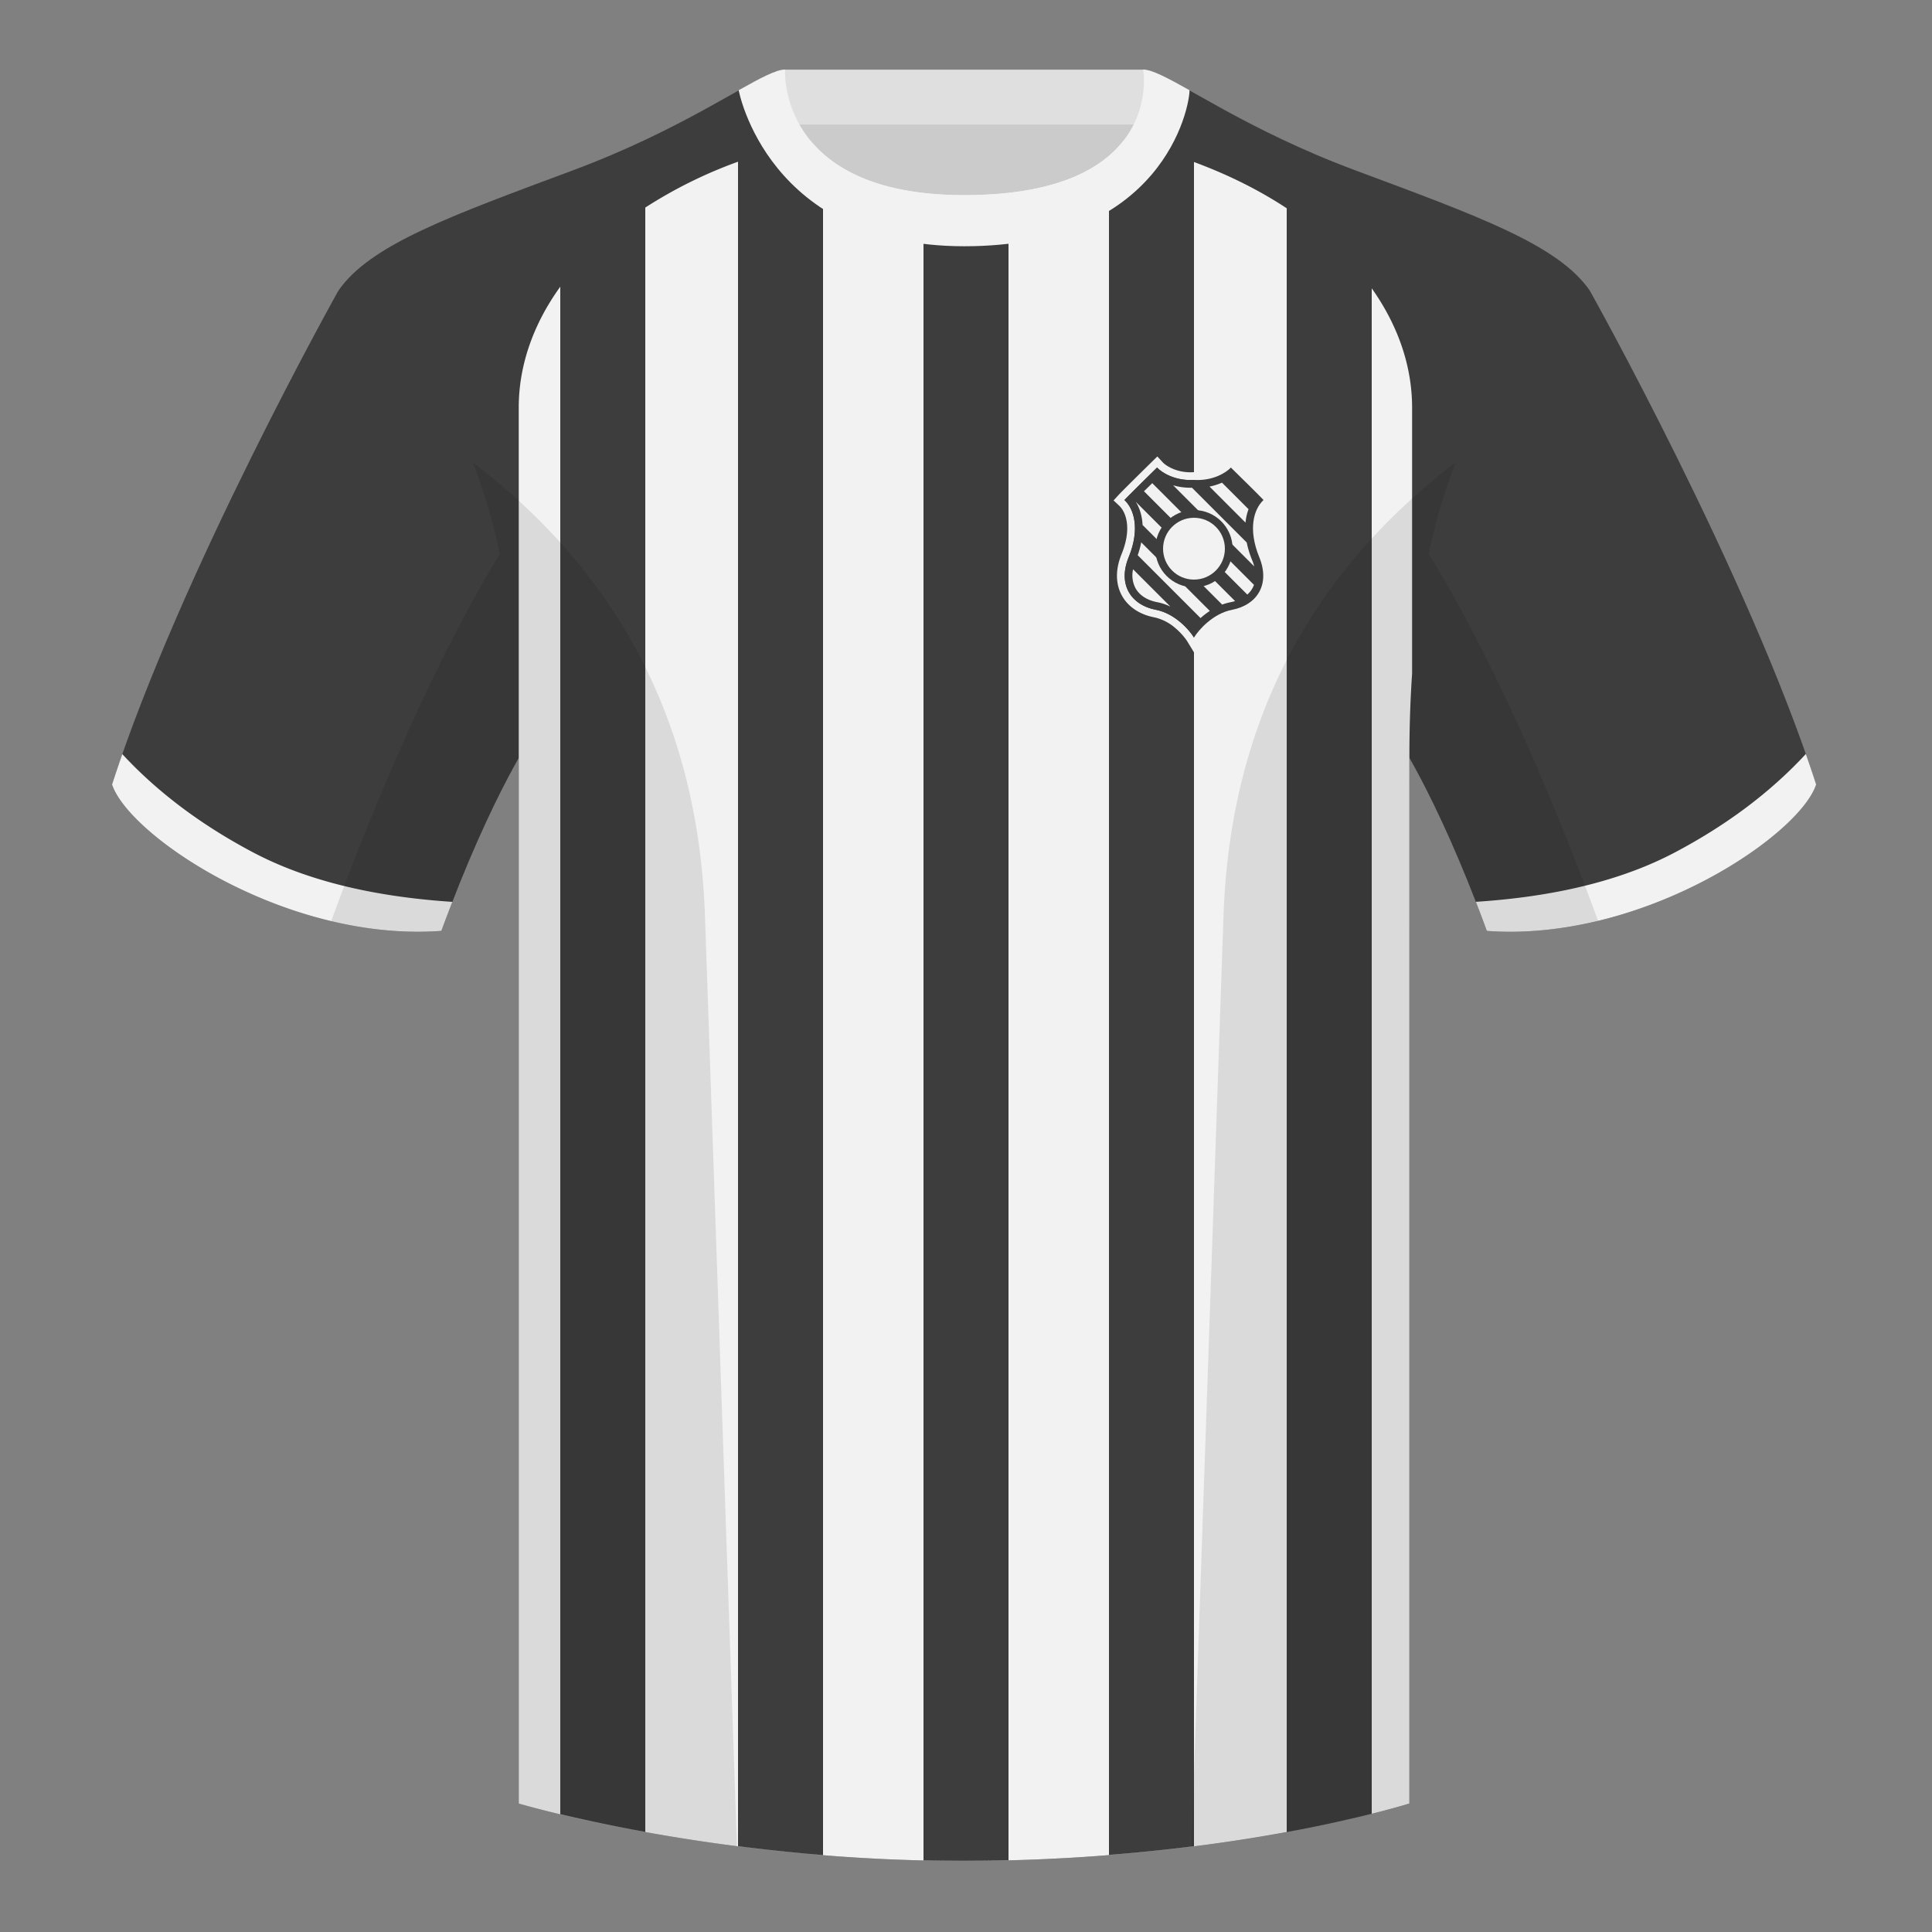 <svg xmlns="http://www.w3.org/2000/svg" width="500" height="500" fill="none" viewBox="0 0 500 500"><rect x="0" y="0" width="500" height="500" fill="#808080" stroke="none"/><g clip-path="url(#clip0_5839_4470)"><path fill="#CBCBCB" fill-rule="evenodd" d="M203 109.22h93.65v-87.3H203v87.3Z" clip-rule="evenodd"/><path fill="#DFDFDF" fill-rule="evenodd" d="M202.86 32.23h93.46v-14.2h-93.46v14.2Z" clip-rule="evenodd"/><path fill="#3D3D3D" fill-rule="evenodd" d="M87.55 75.26S46.78 148.06 29 203.03c4.44 13.37 45.2 40.86 85.23 37.88 13.34-36.4 24.46-52 24.46-52s2.97-95.08-51.14-113.65M411.47 75.26s40.76 72.8 58.55 127.77c-4.44 13.37-45.2 40.86-85.23 37.88-13.34-36.4-24.46-52-24.46-52s-2.96-95.08 51.14-113.65" clip-rule="evenodd"/><path fill="#3D3D3D" fill-rule="evenodd" d="M249.51 57.7c-50.08 0-47.8-39.47-48.74-39.14-7.52 2.62-24.13 14.94-52.44 25.5-31.87 11.88-52.63 19.31-60.78 31.2 11.11 8.91 46.7 28.97 46.7 120.34v271.14s49.65 14.86 114.88 14.86c68.93 0 115.64-14.86 115.64-14.86V195.6c0-91.37 35.59-111.43 46.7-120.34-8.15-11.89-28.9-19.32-60.78-31.2-28.36-10.58-44.98-22.92-52.48-25.51-.92-.32 4.18 39.15-48.7 39.15Z" clip-rule="evenodd"/><path fill="#F2F2F2" fill-rule="evenodd" d="M145 74.19c-7.04 9.76-10.75 20.47-10.75 31.27v361.29c.49.14 49.98 14.85 114.88 14.85 2.66 0 5.3-.02 7.89-.06 64.57-1.08 107.73-14.8 107.73-14.8V195.62c0-7.58.25-14.66.7-21.29v-68.86c0-10.64-3.6-21.2-10.45-30.86V469.4a358.8 358.8 0 0 1-22 4.72V53.9c-6.98-4.6-15-8.65-24-11.97v435.87c-6.83.87-14.18 1.64-22 2.26V46.1c2.99-2.78 5.16-5.82 6.73-8.83l-3.02-.8c-5.74 7.33-17.47 14.04-41.2 14.04-22.2 0-33.78-6.8-39.82-14.18l-3.43.87a35.77 35.77 0 0 0 6.74 8.65V480.1a473.72 473.72 0 0 1-22-2.3V41.85a118.1 118.1 0 0 0-24 11.87V474.1a408.97 408.97 0 0 1-22-4.59V74.2Zm116 407.23V56.97c-3.49.46-7.3.7-11.49.7-3.8 0-7.3-.22-10.51-.64v424.42a438.6 438.6 0 0 0 22-.03ZM467.35 195.13c.94 2.67 1.83 5.3 2.67 7.9-4.44 13.37-45.2 40.86-85.23 37.88-.96-2.61-1.9-5.12-2.84-7.52 20.8-1.35 38-5.63 51.6-12.83 13.43-7.11 24.7-15.59 33.8-25.43ZM31.65 195.16c9.1 9.83 20.37 18.3 33.78 25.4 13.6 7.2 30.82 11.48 51.64 12.84-.93 2.4-1.88 4.9-2.84 7.51-40.02 2.98-80.79-24.5-85.23-37.88.84-2.59 1.72-5.21 2.65-7.87Z" clip-rule="evenodd"/><path fill="#F2F2F2" fill-rule="evenodd" d="M307.85 23.34c-5.77-3.23-9.73-5.34-12-5.34 0 0 5.88 32.5-46.34 32.5-48.52 0-46.34-32.5-46.34-32.5-2.28 0-6.23 2.1-12 5.34 0 0 7.37 40.39 58.4 40.39 51.48 0 58.28-35.9 58.28-40.38Z" clip-rule="evenodd"/><path fill="#000" fill-opacity=".1" fill-rule="evenodd" d="M413.58 238.32a93.79 93.79 0 0 1-28.8 2.6c-8.2-22.37-15.55-36.89-20-44.75v270.57s-21.1 6.71-55.87 11.12c-.18-.03-.37-.04-.55-.06l8.28-240.71c2.06-59.75 31.09-95.29 60.1-117.44a148.6 148.6 0 0 0-7 23.67c7.35 11.85 24.44 42.07 43.83 94.96l.01.04ZM190.72 477.8c-34.25-4.4-56.48-11.06-56.48-11.06V196.18c-4.46 7.87-11.81 22.38-20 44.75-9.64.71-19.32-.34-28.52-2.53l.02-.1c19.38-52.84 36.3-83.06 43.61-94.94a148.72 148.72 0 0 0-7-23.7c29 22.15 58.04 57.69 60.1 117.44l8.27 240.7Z" clip-rule="evenodd"/><path fill="#F2F2F2" fill-rule="evenodd" d="m309 168.83-1.7-2.79c-.5-.81-1.6-2.2-3.13-3.5a12.3 12.3 0 0 0-5.47-2.78c-3.56-.68-6.61-2.56-8.3-5.52-1.69-3-1.8-6.76-.15-10.8 2.74-6.7 1.15-10.93-.62-12.58l-1.44-1.35 1.34-1.46c.93-1.01 6.1-6.1 8.52-8.48l1.47-1.44 1.4 1.52c.73.8 3.62 2.83 7.95 2.55h.26c4.33.28 7.22-1.76 7.95-2.55l1.4-1.53 1.47 1.45c2.42 2.37 7.6 7.47 8.52 8.48l1.34 1.46-1.45 1.35c-1.76 1.65-3.35 5.87-.61 12.58 1.65 4.04 1.54 7.8-.16 10.8-1.68 2.96-4.73 4.84-8.3 5.52a12.3 12.3 0 0 0-5.46 2.78 15.7 15.7 0 0 0-3.13 3.5l-1.7 2.79Zm0-3.83c.29-.47.71-1.07 1.26-1.72 1.78-2.1 4.84-4.75 8.66-5.48 6.24-1.2 9.92-6.4 6.98-13.6-2.94-7.2-1.47-12.4 1.1-14.8l-.1-.11-1.3-1.32c-1.5-1.5-3.8-3.79-5.62-5.57l-1.43-1.4a5.1 5.1 0 0 1-.2.21c-1.3 1.24-4.64 3.3-9.35 2.99-4.71.3-8.05-1.75-9.34-2.99a5.1 5.1 0 0 1-.21-.21l-1.43 1.4a864.93 864.93 0 0 0-7.02 7c2.57 2.4 4.04 7.6 1.1 14.8-2.94 7.2.74 12.4 6.98 13.6 3.82.73 6.88 3.38 8.66 5.48.55.65.97 1.25 1.26 1.72Z" clip-rule="evenodd"/><path fill="#3D3D3D" d="M309 165c-1.22-2-4.92-6.24-9.92-7.2-6.24-1.2-9.92-6.4-6.98-13.6 2.94-7.2 1.47-12.4-1.1-14.8.88-.96 6-6 8.45-8.4 1.1 1.2 4.55 3.52 9.55 3.2 5 .32 8.45-2 9.55-3.2 2.45 2.4 7.57 7.44 8.45 8.4-2.57 2.4-4.04 7.6-1.1 14.8 2.94 7.2-.74 12.4-6.98 13.6-5 .96-8.7 5.2-9.92 7.2Z"/><path fill="#3D3D3D" fill-rule="evenodd" d="M309 161.69c.64-.73 1.4-1.49 2.26-2.21a16.27 16.27 0 0 1 7.28-3.64c2.68-.52 4.59-1.84 5.57-3.58.97-1.7 1.23-4.14-.06-7.3-2.69-6.58-2.09-12.05.25-15.46-1.5-1.51-3.97-3.95-5.86-5.8-2 1.36-5.27 2.74-9.44 2.5a15.22 15.22 0 0 1-9.44-2.5c-1.9 1.85-4.36 4.29-5.86 5.8 2.34 3.41 2.94 8.88.25 15.46-1.29 3.16-1.03 5.6-.06 7.3.98 1.74 2.89 3.06 5.57 3.58 2.94.56 5.41 2.07 7.28 3.64.87.72 1.62 1.48 2.26 2.2Z" clip-rule="evenodd"/><path fill="#F2F2F2" d="M303.6 125.59c1.42.42 3.06.68 4.88.63l14.18 14.19c.28 1.44.74 2.96 1.39 4.55.23.56.41 1.1.55 1.63l-21-21ZM296.06 127.14l2.14-2.1 26.33 26.32a5.99 5.99 0 0 1-1.73 2.51l-26.74-26.73ZM295.7 135.86c-.12-2.36-.76-4.4-1.77-6l25.71 25.7c-.35.11-.71.2-1.1.28-.78.15-1.53.36-2.24.63l-20.6-20.6ZM294.44 143.69c.4-1.15.7-2.26.91-3.33l17.75 17.75a19.38 19.38 0 0 0-2.4 1.85l-16.26-16.27ZM302.87 156.97c-1.05-.5-2.19-.9-3.41-1.13-2.68-.52-4.59-1.84-5.57-3.58a7.11 7.11 0 0 1-.65-4.93l9.63 9.63ZM322.34 135.25l-9.32-9.32c1.2-.24 2.28-.6 3.23-1.02l6.87 6.87a13.3 13.3 0 0 0-.78 3.47Z"/><circle cx="309" cy="142" r="10" fill="#3D3D3D"/><circle cx="309" cy="142" r="8" fill="#F2F2F2"/></g><defs><clipPath id="clip0_5839_4470"><path fill="#fff" d="M0 0h500v500H0z"/></clipPath></defs></svg>